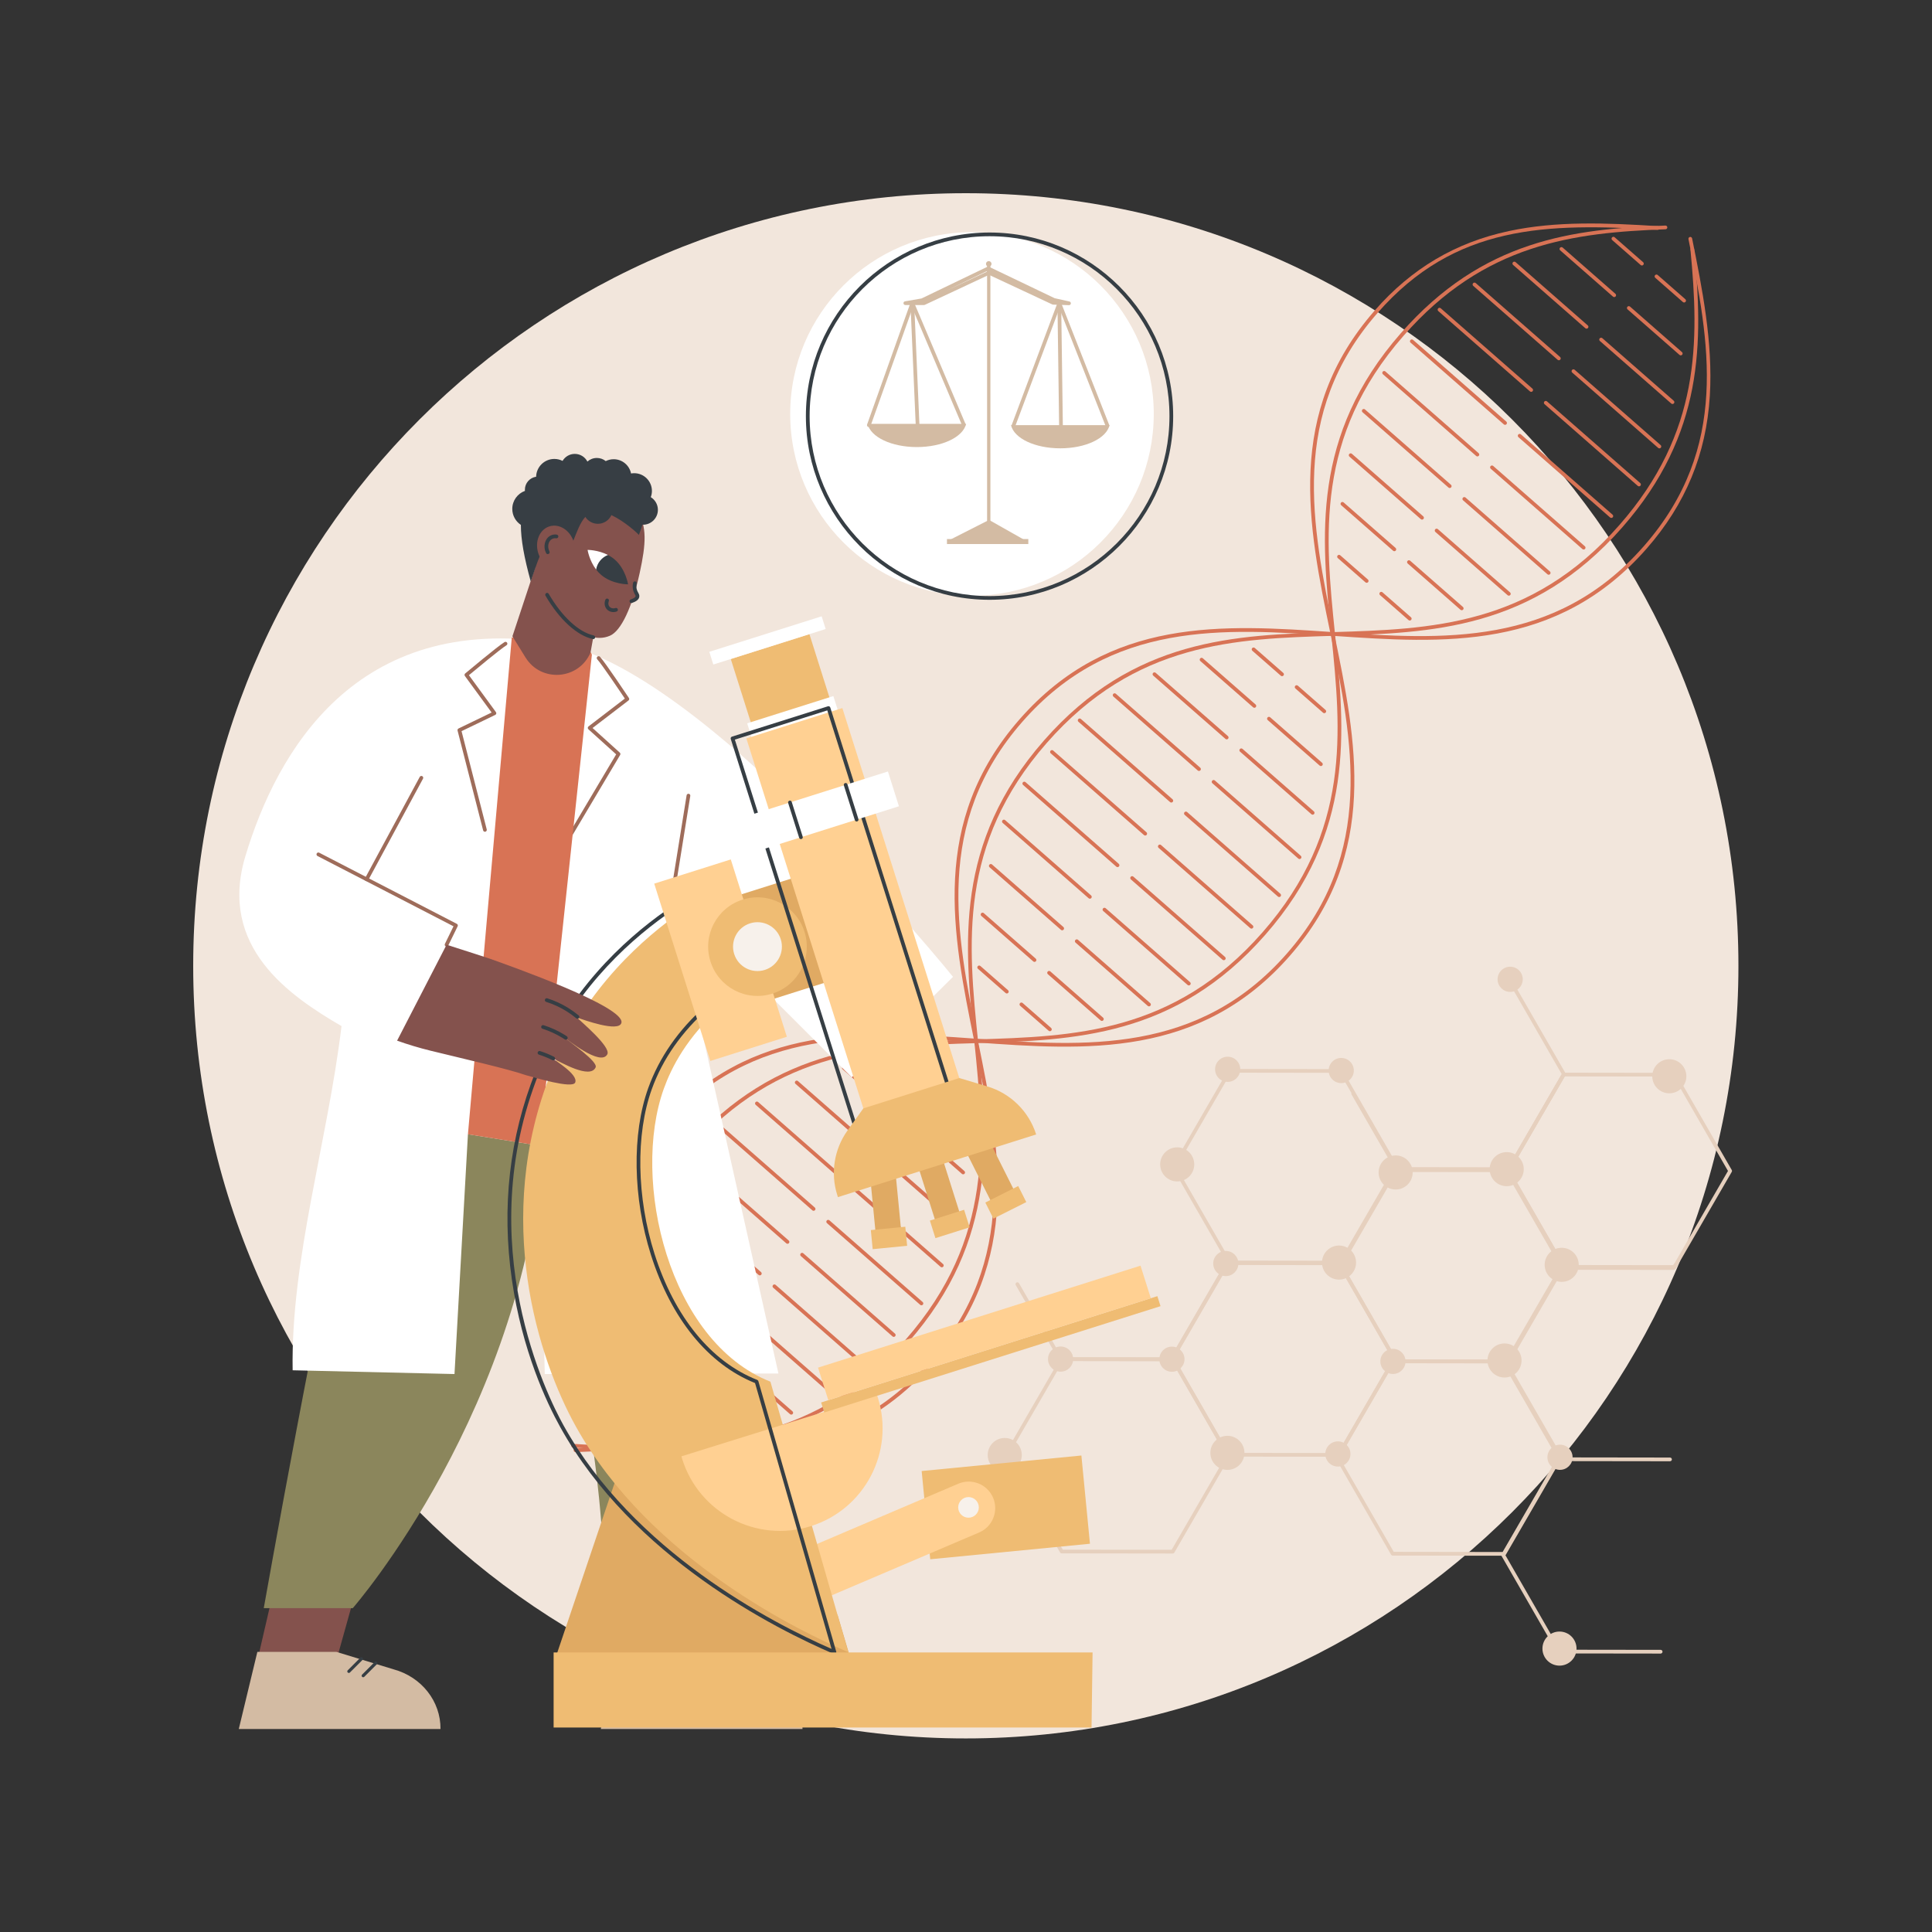 <svg xmlns="http://www.w3.org/2000/svg" xmlns:xlink="http://www.w3.org/1999/xlink" width="1024" viewBox="0 0 768 768" height="1024"><rect x="0" y="0" width="768" height="768" fill="#333333" stroke="none"/><defs></defs><g id="611fa9e88b"><g clip-rule="nonzero"><path style=" stroke:none;fill-rule:nonzero;fill:#f2e6dc;fill-opacity:1;" d="M 691.051 383.926 C 691.051 553.547 553.543 691.051 383.926 691.051 C 214.305 691.051 76.801 553.547 76.801 383.926 C 76.801 214.305 214.305 76.801 383.926 76.801 C 553.543 76.801 691.051 214.305 691.051 383.926 "></path></g><path style=" stroke:none;fill-rule:nonzero;fill:#d87355;fill-opacity:1;" d="M 228.766 577.242 C 228.375 577.242 228.051 576.938 228.027 576.539 C 228.008 576.133 228.32 575.785 228.73 575.766 C 234.531 575.465 240.438 575.281 246.148 575.109 C 284.801 573.938 324.766 572.73 360.023 532.492 C 395.281 492.258 391.23 452.477 387.312 414.008 C 383.359 375.227 379.277 335.117 414.957 294.398 C 450.641 253.676 490.934 252.453 529.902 251.273 C 568.559 250.102 608.523 248.891 643.781 208.652 C 675.984 171.898 675.492 135.91 671.973 99.203 C 671.934 98.797 672.23 98.434 672.641 98.395 C 673.047 98.355 673.41 98.656 673.449 99.062 C 677 136.102 677.484 172.43 644.891 209.625 C 609.211 250.352 568.914 251.57 529.945 252.75 C 491.297 253.926 451.328 255.133 416.07 295.375 C 380.812 335.609 384.863 375.391 388.781 413.859 C 392.734 452.645 396.816 492.746 361.137 533.469 C 325.453 574.191 285.16 575.41 246.195 576.59 C 240.488 576.762 234.59 576.941 228.805 577.242 L 228.766 577.242 "></path><path style=" stroke:none;fill-rule:nonzero;fill:#d87355;fill-opacity:1;" d="M 280.805 578.176 C 269.273 578.176 257.648 577.379 246.121 576.59 C 240.105 576.18 233.887 575.75 227.801 575.445 C 227.391 575.426 227.078 575.078 227.098 574.672 C 227.117 574.262 227.473 573.953 227.871 573.965 C 233.977 574.273 240.203 574.699 246.223 575.109 C 289.602 578.086 334.457 581.164 369.684 540.957 C 404.91 500.754 395.969 456.691 387.32 414.082 C 378.605 371.117 369.59 326.688 405.297 285.934 C 441.012 245.176 486.234 248.277 529.977 251.277 C 573.352 254.25 618.215 257.324 653.441 217.117 C 687.871 177.82 679.387 135.754 671.191 95.07 C 671.109 94.668 671.367 94.277 671.773 94.195 C 672.172 94.117 672.559 94.375 672.641 94.777 C 676.551 114.18 680.988 136.176 679.68 157.406 C 678.258 180.57 670.035 200.426 654.555 218.09 C 618.844 258.852 573.613 255.75 529.875 252.754 C 486.492 249.781 441.641 246.703 406.41 286.91 C 371.184 327.113 380.125 371.176 388.77 413.785 C 397.492 456.75 406.508 501.18 370.797 541.934 C 344.5 571.949 313.035 578.176 280.805 578.176 "></path><path style=" stroke:none;fill-rule:nonzero;fill:#d87355;fill-opacity:1;" d="M 248.719 612.988 C 248.309 612.988 247.98 612.66 247.977 612.254 C 247.902 600.129 246.648 587.824 245.438 575.922 C 241.488 537.137 237.406 497.031 273.086 456.309 C 308.773 415.586 349.062 414.363 388.035 413.184 C 426.684 412.012 466.648 410.801 501.914 370.562 C 537.168 330.328 533.117 290.543 529.195 252.074 C 525.25 213.293 521.164 173.188 556.844 132.465 C 589.383 95.332 625.164 91.031 662.016 89.664 C 662.438 89.648 662.77 89.965 662.781 90.375 C 662.801 90.781 662.48 91.129 662.07 91.141 C 625.547 92.492 590.109 96.75 557.961 133.441 C 522.703 173.68 526.754 213.457 530.672 251.926 C 534.625 290.711 538.707 330.816 503.02 371.539 C 467.34 412.262 427.047 413.48 388.078 414.664 C 349.426 415.832 309.461 417.043 274.199 457.281 C 238.941 497.523 242.996 537.301 246.91 575.773 C 248.125 587.707 249.383 600.055 249.457 612.246 C 249.461 612.652 249.129 612.988 248.723 612.988 L 248.719 612.988 "></path><path style=" stroke:none;fill-rule:nonzero;fill:#d87355;fill-opacity:1;" d="M 253.176 619.742 C 252.801 619.742 252.477 619.453 252.441 619.07 C 251.086 604.707 248.047 589.957 245.105 575.695 C 236.219 532.582 227.031 488 262.742 447.242 C 298.457 406.484 343.859 409.738 387.766 412.883 C 431.312 416.008 476.34 419.23 511.574 379.027 C 546.801 338.824 537.684 294.609 528.871 251.852 C 519.98 208.738 510.793 164.156 546.504 123.402 C 561.113 106.719 578.555 96.398 599.812 91.848 C 618.762 87.793 638.609 88.605 658.973 89.887 C 659.379 89.914 659.695 90.266 659.668 90.672 C 659.637 91.082 659.293 91.395 658.879 91.367 C 614.668 88.582 578.398 89.246 547.617 124.375 C 512.391 164.578 521.504 208.793 530.316 251.551 C 539.211 294.664 548.398 339.246 512.684 380.004 C 476.973 420.758 431.57 417.508 387.66 414.359 C 344.113 411.238 299.086 408.012 263.855 448.219 C 228.629 488.422 237.742 532.637 246.555 575.395 C 249.504 589.699 252.551 604.488 253.914 618.934 C 253.953 619.34 253.652 619.703 253.246 619.742 L 253.176 619.742 "></path><path style=" stroke:none;fill-rule:nonzero;fill:#d87355;fill-opacity:1;" d="M 497.484 369.145 C 497.309 369.145 497.137 369.082 496.992 368.961 L 460.555 337.031 C 460.246 336.762 460.215 336.293 460.484 335.988 C 460.758 335.68 461.223 335.648 461.527 335.914 L 497.969 367.848 C 498.281 368.113 498.309 368.586 498.043 368.891 C 497.895 369.059 497.688 369.145 497.484 369.145 "></path><path style=" stroke:none;fill-rule:nonzero;fill:#d87355;fill-opacity:1;" d="M 455.246 332.133 C 455.074 332.133 454.898 332.074 454.758 331.953 L 417.688 299.469 C 417.379 299.199 417.348 298.734 417.617 298.422 C 417.887 298.117 418.352 298.086 418.66 298.355 L 455.734 330.836 C 456.043 331.105 456.07 331.574 455.801 331.883 C 455.66 332.051 455.453 332.133 455.246 332.133 "></path><path style=" stroke:none;fill-rule:nonzero;fill:#d87355;fill-opacity:1;" d="M 486.48 381.703 C 486.305 381.703 486.133 381.641 485.992 381.52 L 449.551 349.586 C 449.246 349.32 449.215 348.852 449.48 348.543 C 449.75 348.234 450.219 348.203 450.527 348.473 L 486.969 380.406 C 487.277 380.676 487.309 381.145 487.035 381.449 C 486.891 381.617 486.684 381.703 486.48 381.703 "></path><path style=" stroke:none;fill-rule:nonzero;fill:#d87355;fill-opacity:1;" d="M 444.242 344.695 C 444.066 344.695 443.898 344.633 443.754 344.508 L 406.684 312.027 C 406.379 311.758 406.348 311.289 406.617 310.984 C 406.883 310.676 407.352 310.645 407.66 310.914 L 444.73 343.395 C 445.039 343.664 445.066 344.133 444.801 344.438 C 444.652 344.605 444.445 344.695 444.242 344.695 "></path><path style=" stroke:none;fill-rule:nonzero;fill:#d87355;fill-opacity:1;" d="M 472.578 391.723 C 472.406 391.723 472.23 391.664 472.094 391.539 L 438.547 362.145 C 438.242 361.875 438.207 361.41 438.48 361.102 C 438.746 360.797 439.215 360.762 439.523 361.035 L 473.066 390.422 C 473.375 390.691 473.402 391.16 473.137 391.465 C 472.988 391.633 472.785 391.723 472.578 391.723 "></path><path style=" stroke:none;fill-rule:nonzero;fill:#d87355;fill-opacity:1;" d="M 433.238 357.25 C 433.066 357.25 432.891 357.191 432.75 357.066 L 398.578 327.125 C 398.27 326.852 398.238 326.387 398.508 326.082 C 398.777 325.773 399.246 325.742 399.551 326.012 L 433.727 355.957 C 434.035 356.223 434.066 356.691 433.797 357 C 433.648 357.168 433.445 357.25 433.238 357.25 "></path><path style=" stroke:none;fill-rule:nonzero;fill:#d87355;fill-opacity:1;" d="M 456.746 400.047 C 456.57 400.047 456.398 399.988 456.254 399.863 L 427.543 374.703 C 427.238 374.438 427.203 373.965 427.477 373.66 C 427.746 373.352 428.211 373.32 428.52 373.59 L 457.23 398.75 C 457.543 399.02 457.57 399.484 457.301 399.797 C 457.156 399.965 456.949 400.047 456.746 400.047 "></path><path style=" stroke:none;fill-rule:nonzero;fill:#d87355;fill-opacity:1;" d="M 422.234 369.809 C 422.062 369.809 421.887 369.746 421.746 369.625 L 393.371 344.762 C 393.066 344.492 393.031 344.023 393.305 343.719 C 393.57 343.406 394.039 343.379 394.348 343.645 L 422.723 368.512 C 423.027 368.781 423.062 369.25 422.789 369.555 C 422.645 369.723 422.441 369.809 422.234 369.809 "></path><path style=" stroke:none;fill-rule:nonzero;fill:#d87355;fill-opacity:1;" d="M 438.012 405.832 C 437.84 405.832 437.668 405.773 437.527 405.648 L 416.543 387.262 C 416.23 386.992 416.203 386.527 416.469 386.219 C 416.738 385.91 417.207 385.879 417.516 386.148 L 438.5 404.539 C 438.809 404.805 438.84 405.273 438.57 405.582 C 438.422 405.75 438.219 405.832 438.012 405.832 "></path><path style=" stroke:none;fill-rule:nonzero;fill:#d87355;fill-opacity:1;" d="M 411.23 382.367 C 411.059 382.367 410.887 382.309 410.742 382.184 L 390.094 364.09 C 389.789 363.824 389.754 363.352 390.027 363.047 C 390.297 362.738 390.762 362.707 391.07 362.977 L 411.719 381.066 C 412.027 381.34 412.055 381.809 411.789 382.117 C 411.645 382.281 411.438 382.367 411.23 382.367 "></path><path style=" stroke:none;fill-rule:nonzero;fill:#d87355;fill-opacity:1;" d="M 417.348 409.93 C 417.176 409.93 417 409.867 416.863 409.746 L 405.535 399.82 C 405.23 399.551 405.199 399.082 405.469 398.773 C 405.734 398.469 406.203 398.438 406.512 398.707 L 417.836 408.629 C 418.145 408.902 418.176 409.367 417.906 409.672 C 417.758 409.84 417.555 409.93 417.348 409.93 "></path><path style=" stroke:none;fill-rule:nonzero;fill:#d87355;fill-opacity:1;" d="M 400.227 394.926 C 400.055 394.926 399.883 394.863 399.742 394.738 L 388.75 385.113 C 388.441 384.844 388.414 384.375 388.684 384.07 C 388.953 383.762 389.422 383.73 389.727 384 L 400.715 393.629 C 401.023 393.898 401.055 394.363 400.785 394.672 C 400.637 394.84 400.434 394.926 400.227 394.926 "></path><path style=" stroke:none;fill-rule:nonzero;fill:#d87355;fill-opacity:1;" d="M 465.621 319.027 C 465.445 319.027 465.273 318.965 465.133 318.844 L 428.691 286.91 C 428.383 286.641 428.352 286.172 428.621 285.867 C 428.891 285.559 429.359 285.527 429.668 285.797 L 466.105 317.727 C 466.418 318 466.445 318.465 466.176 318.77 C 466.031 318.938 465.824 319.027 465.621 319.027 "></path><path style=" stroke:none;fill-rule:nonzero;fill:#d87355;fill-opacity:1;" d="M 508.488 356.586 C 508.312 356.586 508.141 356.527 508 356.402 L 470.93 323.922 C 470.621 323.652 470.59 323.184 470.859 322.875 C 471.129 322.566 471.594 322.535 471.902 322.805 L 508.973 355.289 C 509.281 355.559 509.312 356.023 509.043 356.336 C 508.895 356.504 508.691 356.586 508.488 356.586 "></path><path style=" stroke:none;fill-rule:nonzero;fill:#d87355;fill-opacity:1;" d="M 476.625 306.465 C 476.453 306.465 476.277 306.406 476.137 306.285 L 442.594 276.891 C 442.285 276.621 442.254 276.156 442.523 275.848 C 442.793 275.543 443.262 275.508 443.566 275.781 L 477.113 305.172 C 477.418 305.438 477.449 305.91 477.18 306.215 C 477.031 306.383 476.832 306.465 476.625 306.465 "></path><path style=" stroke:none;fill-rule:nonzero;fill:#d87355;fill-opacity:1;" d="M 516.598 341.484 C 516.418 341.484 516.246 341.426 516.109 341.305 L 481.938 311.359 C 481.629 311.094 481.598 310.621 481.867 310.316 C 482.133 310.008 482.602 309.977 482.91 310.246 L 517.082 340.191 C 517.391 340.461 517.422 340.926 517.152 341.234 C 517.004 341.402 516.801 341.484 516.598 341.484 "></path><path style=" stroke:none;fill-rule:nonzero;fill:#d87355;fill-opacity:1;" d="M 487.629 293.91 C 487.457 293.91 487.281 293.848 487.141 293.723 L 458.426 268.566 C 458.117 268.297 458.086 267.828 458.355 267.523 C 458.629 267.215 459.094 267.184 459.398 267.453 L 488.117 292.613 C 488.422 292.883 488.457 293.348 488.184 293.656 C 488.039 293.824 487.836 293.91 487.629 293.91 "></path><path style=" stroke:none;fill-rule:nonzero;fill:#d87355;fill-opacity:1;" d="M 521.801 323.852 C 521.629 323.852 521.453 323.789 521.312 323.664 L 492.938 298.801 C 492.629 298.535 492.602 298.062 492.867 297.762 C 493.141 297.453 493.605 297.422 493.914 297.688 L 522.293 322.551 C 522.594 322.824 522.629 323.289 522.359 323.598 C 522.211 323.762 522.012 323.852 521.801 323.852 "></path><path style=" stroke:none;fill-rule:nonzero;fill:#d87355;fill-opacity:1;" d="M 498.633 281.352 C 498.457 281.352 498.281 281.293 498.145 281.168 L 477.156 262.781 C 476.852 262.512 476.82 262.043 477.09 261.734 C 477.359 261.426 477.824 261.398 478.133 261.668 L 499.121 280.051 C 499.426 280.324 499.457 280.789 499.188 281.102 C 499.043 281.266 498.836 281.352 498.633 281.352 "></path><path style=" stroke:none;fill-rule:nonzero;fill:#d87355;fill-opacity:1;" d="M 525.074 304.52 C 524.906 304.52 524.73 304.461 524.59 304.336 L 503.938 286.246 C 503.633 285.977 503.602 285.508 503.875 285.203 C 504.141 284.895 504.609 284.863 504.918 285.133 L 525.566 303.227 C 525.871 303.496 525.902 303.961 525.633 304.27 C 525.488 304.438 525.285 304.52 525.074 304.52 "></path><path style=" stroke:none;fill-rule:nonzero;fill:#d87355;fill-opacity:1;" d="M 509.633 268.793 C 509.461 268.793 509.289 268.73 509.148 268.609 L 497.824 258.684 C 497.516 258.414 497.484 257.949 497.754 257.641 C 498.023 257.336 498.488 257.305 498.797 257.574 L 510.121 267.496 C 510.43 267.766 510.461 268.234 510.191 268.539 C 510.043 268.707 509.84 268.793 509.633 268.793 "></path><path style=" stroke:none;fill-rule:nonzero;fill:#d87355;fill-opacity:1;" d="M 526.422 283.5 C 526.246 283.5 526.074 283.438 525.934 283.316 L 514.945 273.688 C 514.637 273.418 514.609 272.949 514.875 272.641 C 515.145 272.336 515.609 272.305 515.922 272.574 L 526.91 282.203 C 527.215 282.469 527.246 282.941 526.977 283.246 C 526.828 283.414 526.625 283.5 526.422 283.5 "></path><path style=" stroke:none;fill-rule:nonzero;fill:#d87355;fill-opacity:1;" d="M 355.285 531.434 C 355.109 531.434 354.934 531.371 354.793 531.246 L 318.355 499.316 C 318.047 499.047 318.016 498.582 318.285 498.273 C 318.551 497.969 319.02 497.934 319.328 498.207 L 355.77 530.137 C 356.078 530.406 356.109 530.871 355.836 531.18 C 355.691 531.348 355.488 531.434 355.285 531.434 "></path><path style=" stroke:none;fill-rule:nonzero;fill:#d87355;fill-opacity:1;" d="M 313.043 494.422 C 312.871 494.422 312.699 494.363 312.559 494.238 L 275.484 461.758 C 275.18 461.488 275.148 461.023 275.418 460.711 C 275.688 460.406 276.152 460.375 276.461 460.641 L 313.535 493.129 C 313.84 493.395 313.871 493.863 313.602 494.172 C 313.453 494.34 313.25 494.422 313.043 494.422 "></path><path style=" stroke:none;fill-rule:nonzero;fill:#d87355;fill-opacity:1;" d="M 344.277 543.988 C 344.105 543.988 343.934 543.93 343.789 543.809 L 307.348 511.875 C 307.043 511.609 307.012 511.137 307.281 510.832 C 307.551 510.523 308.016 510.492 308.324 510.762 L 344.766 542.695 C 345.074 542.961 345.105 543.434 344.836 543.738 C 344.691 543.906 344.484 543.988 344.277 543.988 "></path><path style=" stroke:none;fill-rule:nonzero;fill:#d87355;fill-opacity:1;" d="M 302.043 506.98 C 301.867 506.98 301.691 506.918 301.555 506.797 L 264.484 474.316 C 264.176 474.043 264.145 473.578 264.414 473.27 C 264.684 472.965 265.148 472.934 265.457 473.203 L 302.527 505.684 C 302.84 505.953 302.867 506.422 302.598 506.727 C 302.449 506.895 302.246 506.98 302.043 506.98 "></path><path style=" stroke:none;fill-rule:nonzero;fill:#d87355;fill-opacity:1;" d="M 330.379 554.008 C 330.203 554.008 330.027 553.949 329.887 553.828 L 296.348 524.434 C 296.039 524.164 296.008 523.699 296.277 523.391 C 296.547 523.082 297.016 523.051 297.32 523.32 L 330.863 552.711 C 331.172 552.98 331.203 553.449 330.934 553.758 C 330.789 553.926 330.582 554.008 330.379 554.008 "></path><path style=" stroke:none;fill-rule:nonzero;fill:#d87355;fill-opacity:1;" d="M 291.039 519.539 C 290.863 519.539 290.691 519.48 290.551 519.355 L 256.379 489.41 C 256.07 489.145 256.039 488.676 256.309 488.367 C 256.578 488.062 257.043 488.027 257.352 488.301 L 291.523 518.242 C 291.832 518.512 291.863 518.98 291.594 519.289 C 291.449 519.453 291.242 519.539 291.039 519.539 "></path><path style=" stroke:none;fill-rule:nonzero;fill:#d87355;fill-opacity:1;" d="M 314.543 562.336 C 314.371 562.336 314.195 562.277 314.055 562.152 L 285.344 536.996 C 285.035 536.723 285.004 536.254 285.273 535.945 C 285.543 535.641 286.008 535.609 286.316 535.879 L 315.031 561.039 C 315.336 561.309 315.371 561.773 315.098 562.086 C 314.953 562.25 314.75 562.336 314.543 562.336 "></path><path style=" stroke:none;fill-rule:nonzero;fill:#d87355;fill-opacity:1;" d="M 280.031 532.098 C 279.859 532.098 279.688 532.035 279.547 531.914 L 251.168 507.051 C 250.863 506.777 250.832 506.312 251.102 506.008 C 251.371 505.695 251.84 505.668 252.145 505.938 L 280.523 530.801 C 280.828 531.07 280.859 531.535 280.59 531.844 C 280.445 532.012 280.238 532.098 280.031 532.098 "></path><path style=" stroke:none;fill-rule:nonzero;fill:#d87355;fill-opacity:1;" d="M 295.812 568.121 C 295.637 568.121 295.465 568.062 295.324 567.938 L 274.34 549.551 C 274.031 549.281 274 548.812 274.27 548.508 C 274.539 548.199 275.008 548.168 275.312 548.438 L 296.301 566.824 C 296.605 567.098 296.637 567.562 296.367 567.867 C 296.223 568.035 296.016 568.121 295.812 568.121 "></path><path style=" stroke:none;fill-rule:nonzero;fill:#d87355;fill-opacity:1;" d="M 269.031 544.656 C 268.855 544.656 268.684 544.594 268.543 544.473 L 247.895 526.375 C 247.586 526.109 247.555 525.641 247.824 525.332 C 248.094 525.027 248.562 524.996 248.871 525.266 L 269.52 543.359 C 269.824 543.625 269.855 544.098 269.586 544.402 C 269.441 544.57 269.234 544.656 269.031 544.656 "></path><path style=" stroke:none;fill-rule:nonzero;fill:#d87355;fill-opacity:1;" d="M 275.148 572.215 C 274.973 572.215 274.801 572.156 274.66 572.035 L 263.336 562.109 C 263.027 561.84 262.996 561.371 263.266 561.062 C 263.535 560.754 264.004 560.727 264.312 560.996 L 275.637 570.918 C 275.945 571.188 275.973 571.656 275.703 571.965 C 275.559 572.133 275.352 572.215 275.148 572.215 "></path><path style=" stroke:none;fill-rule:nonzero;fill:#d87355;fill-opacity:1;" d="M 258.027 557.215 C 257.852 557.215 257.68 557.152 257.539 557.027 L 246.551 547.402 C 246.242 547.133 246.211 546.664 246.48 546.355 C 246.75 546.051 247.219 546.02 247.527 546.289 L 258.516 555.914 C 258.82 556.188 258.852 556.652 258.582 556.961 C 258.438 557.129 258.234 557.215 258.027 557.215 "></path><path style=" stroke:none;fill-rule:nonzero;fill:#d87355;fill-opacity:1;" d="M 323.418 481.312 C 323.246 481.312 323.07 481.254 322.934 481.133 L 286.492 449.199 C 286.184 448.934 286.152 448.461 286.422 448.156 C 286.691 447.848 287.156 447.816 287.465 448.086 L 323.906 480.016 C 324.215 480.285 324.246 480.754 323.977 481.062 C 323.828 481.227 323.625 481.312 323.418 481.312 "></path><path style=" stroke:none;fill-rule:nonzero;fill:#d87355;fill-opacity:1;" d="M 366.285 518.875 C 366.113 518.875 365.941 518.816 365.801 518.691 L 328.727 486.211 C 328.422 485.941 328.391 485.473 328.66 485.164 C 328.926 484.855 329.395 484.828 329.703 485.094 L 366.773 517.578 C 367.082 517.848 367.113 518.316 366.844 518.625 C 366.695 518.789 366.492 518.875 366.285 518.875 "></path><path style=" stroke:none;fill-rule:nonzero;fill:#d87355;fill-opacity:1;" d="M 334.422 468.754 C 334.246 468.754 334.078 468.695 333.938 468.57 L 300.391 439.18 C 300.086 438.914 300.055 438.441 300.324 438.137 C 300.594 437.828 301.059 437.797 301.367 438.066 L 334.91 467.461 C 335.219 467.73 335.25 468.195 334.98 468.504 C 334.832 468.672 334.625 468.754 334.422 468.754 "></path><path style=" stroke:none;fill-rule:nonzero;fill:#d87355;fill-opacity:1;" d="M 374.395 503.777 C 374.219 503.777 374.043 503.719 373.902 503.594 L 339.73 473.648 C 339.426 473.383 339.395 472.914 339.66 472.605 C 339.93 472.301 340.398 472.266 340.707 472.539 L 374.879 502.48 C 375.188 502.75 375.219 503.215 374.949 503.527 C 374.801 503.691 374.598 503.777 374.395 503.777 "></path><path style=" stroke:none;fill-rule:nonzero;fill:#d87355;fill-opacity:1;" d="M 345.426 456.199 C 345.254 456.199 345.078 456.137 344.938 456.012 L 316.227 430.855 C 315.918 430.586 315.887 430.117 316.156 429.809 C 316.426 429.504 316.891 429.473 317.199 429.742 L 345.914 454.898 C 346.223 455.172 346.254 455.637 345.984 455.945 C 345.84 456.109 345.633 456.199 345.426 456.199 "></path><path style=" stroke:none;fill-rule:nonzero;fill:#d87355;fill-opacity:1;" d="M 379.598 486.141 C 379.43 486.141 379.254 486.082 379.113 485.957 L 350.734 461.09 C 350.426 460.824 350.395 460.359 350.664 460.047 C 350.938 459.738 351.402 459.711 351.707 459.977 L 380.09 484.844 C 380.395 485.113 380.426 485.582 380.156 485.887 C 380.008 486.055 379.809 486.141 379.598 486.141 "></path><path style=" stroke:none;fill-rule:nonzero;fill:#d87355;fill-opacity:1;" d="M 356.43 443.637 C 356.258 443.637 356.082 443.578 355.941 443.457 L 334.957 425.07 C 334.652 424.797 334.621 424.332 334.891 424.023 C 335.156 423.719 335.625 423.688 335.934 423.957 L 356.918 442.344 C 357.227 442.609 357.258 443.082 356.988 443.387 C 356.84 443.555 356.637 443.637 356.43 443.637 "></path><path style=" stroke:none;fill-rule:nonzero;fill:#d87355;fill-opacity:1;" d="M 382.875 466.812 C 382.699 466.812 382.527 466.754 382.387 466.629 L 361.738 448.535 C 361.434 448.266 361.398 447.797 361.672 447.492 C 361.941 447.184 362.406 447.152 362.715 447.422 L 383.363 465.512 C 383.668 465.785 383.699 466.25 383.434 466.562 C 383.285 466.723 383.078 466.812 382.875 466.812 "></path><path style=" stroke:none;fill-rule:nonzero;fill:#d87355;fill-opacity:1;" d="M 367.434 431.082 C 367.262 431.082 367.086 431.02 366.949 430.898 L 355.621 420.973 C 355.312 420.707 355.285 420.234 355.551 419.93 C 355.82 419.621 356.289 419.594 356.594 419.859 L 367.922 429.785 C 368.23 430.055 368.258 430.52 367.992 430.828 C 367.844 430.996 367.641 431.082 367.434 431.082 "></path><path style=" stroke:none;fill-rule:nonzero;fill:#d87355;fill-opacity:1;" d="M 384.219 445.789 C 384.047 445.789 383.871 445.73 383.73 445.605 L 372.742 435.977 C 372.434 435.707 372.406 435.238 372.676 434.93 C 372.941 434.625 373.41 434.594 373.719 434.863 L 384.707 444.492 C 385.012 444.762 385.047 445.23 384.773 445.535 C 384.629 445.703 384.426 445.789 384.219 445.789 "></path><path style=" stroke:none;fill-rule:nonzero;fill:#d87355;fill-opacity:1;" d="M 640.527 205.891 C 640.359 205.891 640.184 205.828 640.043 205.707 L 603.602 173.777 C 603.293 173.508 603.262 173.039 603.535 172.73 C 603.801 172.426 604.27 172.395 604.578 172.664 L 641.02 204.598 C 641.324 204.867 641.355 205.328 641.086 205.637 C 640.938 205.805 640.73 205.891 640.527 205.891 "></path><path style=" stroke:none;fill-rule:nonzero;fill:#d87355;fill-opacity:1;" d="M 598.289 168.883 C 598.121 168.883 597.941 168.82 597.805 168.699 L 560.73 136.215 C 560.422 135.945 560.395 135.48 560.668 135.176 C 560.938 134.867 561.398 134.832 561.711 135.105 L 598.781 167.586 C 599.082 167.855 599.121 168.324 598.844 168.633 C 598.703 168.797 598.496 168.883 598.289 168.883 "></path><path style=" stroke:none;fill-rule:nonzero;fill:#d87355;fill-opacity:1;" d="M 629.527 218.445 C 629.352 218.445 629.176 218.391 629.039 218.262 L 592.598 186.336 C 592.289 186.066 592.258 185.598 592.523 185.289 C 592.797 184.984 593.266 184.949 593.57 185.223 L 630.012 217.152 C 630.324 217.422 630.352 217.887 630.082 218.199 C 629.938 218.363 629.73 218.445 629.527 218.445 "></path><path style=" stroke:none;fill-rule:nonzero;fill:#d87355;fill-opacity:1;" d="M 587.289 181.438 C 587.117 181.438 586.941 181.379 586.801 181.254 L 549.734 148.773 C 549.426 148.504 549.391 148.035 549.66 147.727 C 549.93 147.422 550.398 147.391 550.703 147.66 L 587.781 180.145 C 588.086 180.414 588.113 180.879 587.844 181.184 C 587.699 181.355 587.496 181.438 587.289 181.438 "></path><path style=" stroke:none;fill-rule:nonzero;fill:#d87355;fill-opacity:1;" d="M 615.625 228.469 C 615.453 228.469 615.277 228.406 615.137 228.281 L 581.598 198.891 C 581.285 198.625 581.258 198.156 581.523 197.848 C 581.793 197.539 582.262 197.512 582.57 197.777 L 616.113 227.172 C 616.418 227.438 616.449 227.906 616.184 228.215 C 616.035 228.383 615.836 228.469 615.625 228.469 "></path><path style=" stroke:none;fill-rule:nonzero;fill:#d87355;fill-opacity:1;" d="M 576.289 193.992 C 576.113 193.992 575.941 193.934 575.801 193.812 L 541.625 163.867 C 541.32 163.598 541.289 163.129 541.555 162.824 C 541.828 162.516 542.293 162.484 542.605 162.758 L 576.773 192.699 C 577.082 192.965 577.113 193.434 576.848 193.742 C 576.695 193.91 576.492 193.992 576.289 193.992 "></path><path style=" stroke:none;fill-rule:nonzero;fill:#d87355;fill-opacity:1;" d="M 599.789 236.793 C 599.617 236.793 599.445 236.734 599.305 236.609 L 570.586 211.453 C 570.281 211.184 570.254 210.715 570.52 210.406 C 570.789 210.098 571.258 210.066 571.566 210.336 L 600.277 235.496 C 600.586 235.766 600.617 236.234 600.348 236.539 C 600.199 236.707 599.996 236.793 599.789 236.793 "></path><path style=" stroke:none;fill-rule:nonzero;fill:#d87355;fill-opacity:1;" d="M 565.281 206.555 C 565.109 206.555 564.934 206.492 564.797 206.371 L 536.414 181.508 C 536.113 181.234 536.082 180.77 536.348 180.465 C 536.617 180.156 537.082 180.125 537.395 180.395 L 565.77 205.258 C 566.074 205.527 566.105 205.996 565.84 206.301 C 565.691 206.469 565.488 206.555 565.281 206.555 "></path><path style=" stroke:none;fill-rule:nonzero;fill:#d87355;fill-opacity:1;" d="M 581.059 242.578 C 580.887 242.578 580.715 242.516 580.574 242.395 L 559.59 224.008 C 559.277 223.738 559.246 223.273 559.52 222.965 C 559.789 222.652 560.254 222.621 560.562 222.895 L 581.551 241.281 C 581.855 241.551 581.887 242.016 581.617 242.328 C 581.473 242.496 581.266 242.578 581.059 242.578 "></path><path style=" stroke:none;fill-rule:nonzero;fill:#d87355;fill-opacity:1;" d="M 554.281 219.113 C 554.105 219.113 553.93 219.055 553.789 218.93 L 533.145 200.836 C 532.836 200.566 532.809 200.098 533.074 199.789 C 533.34 199.484 533.809 199.453 534.117 199.727 L 554.766 217.816 C 555.07 218.086 555.105 218.555 554.832 218.859 C 554.688 219.027 554.484 219.113 554.281 219.113 "></path><path style=" stroke:none;fill-rule:nonzero;fill:#d87355;fill-opacity:1;" d="M 560.395 246.672 C 560.227 246.672 560.051 246.609 559.914 246.488 L 548.586 236.566 C 548.277 236.293 548.246 235.824 548.516 235.52 C 548.789 235.215 549.254 235.18 549.562 235.453 L 560.887 245.375 C 561.195 245.645 561.223 246.109 560.957 246.418 C 560.805 246.586 560.605 246.672 560.395 246.672 "></path><path style=" stroke:none;fill-rule:nonzero;fill:#d87355;fill-opacity:1;" d="M 543.277 231.668 C 543.105 231.668 542.93 231.609 542.793 231.488 L 531.801 221.859 C 531.496 221.586 531.457 221.121 531.73 220.812 C 532 220.508 532.469 220.473 532.773 220.742 L 543.766 230.371 C 544.07 230.645 544.102 231.105 543.832 231.414 C 543.688 231.582 543.484 231.668 543.277 231.668 "></path><path style=" stroke:none;fill-rule:nonzero;fill:#d87355;fill-opacity:1;" d="M 608.668 155.77 C 608.496 155.77 608.324 155.711 608.184 155.586 L 571.738 123.656 C 571.434 123.383 571.402 122.918 571.672 122.609 C 571.938 122.301 572.406 122.27 572.719 122.543 L 609.16 154.473 C 609.465 154.742 609.496 155.207 609.227 155.52 C 609.082 155.684 608.875 155.77 608.668 155.77 "></path><path style=" stroke:none;fill-rule:nonzero;fill:#d87355;fill-opacity:1;" d="M 651.535 193.328 C 651.363 193.328 651.191 193.27 651.047 193.148 L 613.977 160.664 C 613.668 160.398 613.637 159.93 613.906 159.621 C 614.18 159.312 614.645 159.285 614.953 159.555 L 652.023 192.035 C 652.328 192.305 652.363 192.773 652.094 193.078 C 651.945 193.246 651.742 193.328 651.535 193.328 "></path><path style=" stroke:none;fill-rule:nonzero;fill:#d87355;fill-opacity:1;" d="M 619.668 143.211 C 619.5 143.211 619.324 143.152 619.188 143.027 L 585.641 113.637 C 585.332 113.371 585.301 112.898 585.57 112.594 C 585.844 112.285 586.312 112.254 586.617 112.523 L 620.16 141.914 C 620.465 142.184 620.5 142.652 620.227 142.961 C 620.082 143.125 619.875 143.211 619.668 143.211 "></path><path style=" stroke:none;fill-rule:nonzero;fill:#d87355;fill-opacity:1;" d="M 659.641 178.234 C 659.473 178.234 659.297 178.176 659.156 178.051 L 624.98 148.105 C 624.676 147.836 624.641 147.371 624.914 147.062 C 625.18 146.754 625.648 146.727 625.957 146.992 L 660.129 176.938 C 660.438 177.203 660.465 177.676 660.195 177.98 C 660.051 178.148 659.848 178.234 659.641 178.234 "></path><path style=" stroke:none;fill-rule:nonzero;fill:#d87355;fill-opacity:1;" d="M 630.68 130.652 C 630.504 130.652 630.328 130.59 630.191 130.469 L 601.477 105.309 C 601.168 105.039 601.141 104.57 601.41 104.266 C 601.68 103.957 602.141 103.926 602.453 104.195 L 631.164 129.355 C 631.473 129.625 631.504 130.094 631.238 130.398 C 631.086 130.566 630.883 130.652 630.68 130.652 "></path><path style=" stroke:none;fill-rule:nonzero;fill:#d87355;fill-opacity:1;" d="M 664.848 160.598 C 664.676 160.598 664.5 160.535 664.359 160.414 L 635.98 135.551 C 635.676 135.281 635.648 134.812 635.914 134.504 C 636.184 134.199 636.648 134.164 636.957 134.438 L 665.336 159.301 C 665.645 159.57 665.676 160.039 665.406 160.348 C 665.258 160.512 665.055 160.598 664.848 160.598 "></path><path style=" stroke:none;fill-rule:nonzero;fill:#d87355;fill-opacity:1;" d="M 641.68 118.098 C 641.5 118.098 641.332 118.035 641.188 117.914 L 620.207 99.527 C 619.895 99.258 619.863 98.789 620.133 98.48 C 620.402 98.176 620.875 98.145 621.18 98.41 L 642.164 116.805 C 642.469 117.07 642.5 117.539 642.23 117.848 C 642.086 118.008 641.883 118.098 641.68 118.098 "></path><path style=" stroke:none;fill-rule:nonzero;fill:#d87355;fill-opacity:1;" d="M 668.125 141.266 C 667.953 141.266 667.777 141.207 667.637 141.082 L 646.988 122.988 C 646.68 122.719 646.648 122.254 646.918 121.945 C 647.188 121.641 647.656 121.605 647.965 121.879 L 668.613 139.969 C 668.922 140.242 668.953 140.707 668.68 141.016 C 668.535 141.184 668.328 141.266 668.125 141.266 "></path><path style=" stroke:none;fill-rule:nonzero;fill:#d87355;fill-opacity:1;" d="M 652.684 105.535 C 652.512 105.535 652.34 105.477 652.199 105.352 L 640.875 95.43 C 640.566 95.16 640.535 94.688 640.801 94.387 C 641.074 94.074 641.539 94.047 641.848 94.316 L 653.172 104.238 C 653.48 104.508 653.512 104.973 653.238 105.285 C 653.098 105.449 652.891 105.535 652.684 105.535 "></path><path style=" stroke:none;fill-rule:nonzero;fill:#d87355;fill-opacity:1;" d="M 669.465 120.246 C 669.293 120.246 669.121 120.188 668.98 120.062 L 657.992 110.434 C 657.68 110.164 657.648 109.699 657.918 109.391 C 658.188 109.082 658.66 109.051 658.961 109.32 L 669.953 118.949 C 670.262 119.223 670.293 119.684 670.023 119.992 C 669.875 120.16 669.672 120.246 669.465 120.246 "></path><path style=" stroke:none;fill-rule:nonzero;fill:#e6d0be;fill-opacity:1;" d="M 488.473 577.543 L 531.754 577.602 L 553.445 540.148 L 531.859 502.633 L 488.574 502.574 L 466.879 540.027 Z M 532.176 579.082 L 488.039 579.023 C 487.773 579.023 487.531 578.879 487.398 578.652 L 465.383 540.398 C 465.254 540.168 465.254 539.883 465.383 539.656 L 487.508 501.461 C 487.637 501.234 487.883 501.094 488.148 501.094 L 532.285 501.152 C 532.547 501.152 532.793 501.293 532.926 501.527 L 554.945 539.781 C 555.074 540.008 555.074 540.289 554.945 540.52 L 532.82 578.715 C 532.688 578.941 532.445 579.082 532.176 579.082 "></path><path style=" stroke:none;fill-rule:nonzero;fill:#e6d0be;fill-opacity:1;" d="M 554.039 616.883 L 597.32 616.945 L 619.016 579.488 L 597.426 541.973 L 554.145 541.914 L 532.449 579.367 Z M 597.746 618.426 L 553.605 618.363 C 553.344 618.363 553.094 618.219 552.969 617.992 L 530.953 579.738 C 530.816 579.508 530.816 579.227 530.953 579 L 553.07 540.801 C 553.203 540.574 553.449 540.434 553.715 540.434 L 597.852 540.492 C 598.113 540.496 598.359 540.637 598.492 540.863 L 620.508 579.121 C 620.641 579.348 620.641 579.629 620.508 579.863 L 598.387 618.055 C 598.25 618.285 598.008 618.426 597.746 618.426 "></path><path style=" stroke:none;fill-rule:nonzero;fill:#e6d0be;fill-opacity:1;" d="M 555.348 540.387 L 598.633 540.449 L 620.324 502.992 L 598.73 465.48 L 555.453 465.418 L 533.758 502.875 Z M 599.059 541.93 L 599.055 541.93 L 554.918 541.867 C 554.656 541.867 554.41 541.727 554.277 541.5 L 532.258 503.242 C 532.129 503.012 532.129 502.73 532.262 502.504 L 554.383 464.309 C 554.516 464.078 554.758 463.941 555.023 463.941 L 599.164 464 C 599.43 464 599.672 464.141 599.805 464.371 L 621.82 502.625 C 621.953 502.855 621.953 503.137 621.82 503.367 L 599.699 541.559 C 599.566 541.789 599.324 541.93 599.059 541.93 "></path><path style=" stroke:none;fill-rule:nonzero;fill:#e6d0be;fill-opacity:1;" d="M 489.207 501.379 L 532.492 501.441 L 554.184 463.984 L 532.598 426.469 L 489.312 426.41 L 467.621 463.863 Z M 532.918 502.922 L 488.777 502.859 C 488.516 502.859 488.27 502.715 488.137 502.488 L 466.121 464.234 C 465.992 464.004 465.992 463.723 466.121 463.496 L 488.246 425.297 C 488.375 425.066 488.621 424.93 488.887 424.93 L 533.027 424.988 C 533.289 424.992 533.531 425.133 533.668 425.363 L 555.684 463.617 C 555.812 463.844 555.812 464.125 555.684 464.359 L 533.559 502.551 C 533.43 502.781 533.184 502.922 532.918 502.922 "></path><path style=" stroke:none;fill-rule:nonzero;fill:#e6d0be;fill-opacity:1;" d="M 621.922 502.863 L 665.207 502.918 L 686.902 465.469 L 665.309 427.949 L 622.027 427.891 L 600.332 465.348 Z M 665.633 504.402 L 621.496 504.344 C 621.227 504.34 620.984 504.199 620.852 503.969 L 598.836 465.715 C 598.707 465.488 598.707 465.203 598.836 464.973 L 620.961 426.777 C 621.09 426.551 621.336 426.41 621.598 426.41 L 621.602 426.41 L 665.742 426.473 C 666.004 426.473 666.246 426.613 666.375 426.844 L 688.398 465.098 C 688.527 465.324 688.527 465.605 688.395 465.84 L 666.273 504.035 C 666.141 504.262 665.895 504.402 665.633 504.402 "></path><path style=" stroke:none;fill-rule:nonzero;fill:#e6d0be;fill-opacity:1;" d="M 620.926 581.211 C 620.668 581.211 620.422 581.074 620.281 580.836 L 598.266 542.582 C 598.133 542.355 598.133 542.07 598.266 541.84 L 620.391 503.648 C 620.523 503.418 620.77 503.277 621.027 503.277 L 621.031 503.277 L 665.168 503.34 C 665.578 503.34 665.91 503.672 665.91 504.078 C 665.906 504.488 665.578 504.82 665.168 504.82 L 621.453 504.758 L 599.762 542.215 L 621.566 580.098 C 621.77 580.453 621.652 580.906 621.293 581.109 C 621.176 581.176 621.051 581.211 620.926 581.211 "></path><path style=" stroke:none;fill-rule:nonzero;fill:#e6d0be;fill-opacity:1;" d="M 660.137 657.32 L 660.133 657.32 L 619.613 657.266 C 619.348 657.266 619.105 657.121 618.969 656.895 L 596.957 618.641 C 596.824 618.41 596.824 618.129 596.957 617.902 L 619.078 579.703 C 619.211 579.477 619.453 579.336 619.719 579.336 L 663.859 579.398 C 664.266 579.398 664.598 579.73 664.598 580.137 C 664.598 580.547 664.27 580.852 663.852 580.875 L 620.148 580.816 L 598.449 618.27 L 620.043 655.785 L 660.137 655.84 C 660.543 655.84 660.875 656.172 660.875 656.582 C 660.875 656.992 660.539 657.32 660.137 657.32 "></path><path style=" stroke:none;fill-rule:nonzero;fill:#e6d0be;fill-opacity:1;" d="M 422.469 616.008 L 465.75 616.066 L 487.445 578.613 L 465.855 541.102 L 422.574 541.039 L 400.879 578.496 Z M 466.176 617.547 L 422.039 617.488 C 421.773 617.488 421.531 617.348 421.398 617.117 L 399.383 578.863 C 399.25 578.633 399.25 578.352 399.383 578.121 L 421.504 539.926 C 421.637 539.699 421.879 539.559 422.148 539.559 L 466.285 539.621 C 466.551 539.621 466.793 539.758 466.926 539.992 L 488.941 578.246 C 489.074 578.473 489.074 578.758 488.938 578.984 L 466.82 617.18 C 466.688 617.406 466.441 617.547 466.176 617.547 "></path><path style=" stroke:none;fill-rule:nonzero;fill:#e6d0be;fill-opacity:1;" d="M 465.742 541.055 L 421.602 540.996 C 421.336 540.996 421.094 540.855 420.961 540.621 L 403.777 510.84 C 403.574 510.488 403.695 510.035 404.051 509.828 C 404.402 509.625 404.855 509.746 405.062 510.102 L 422.031 539.516 L 465.316 539.574 L 487.223 501.75 C 487.426 501.395 487.883 501.273 488.234 501.477 C 488.586 501.684 488.707 502.137 488.5 502.492 L 466.383 540.688 C 466.25 540.914 466.008 541.055 465.742 541.055 "></path><path style=" stroke:none;fill-rule:nonzero;fill:#e6d0be;fill-opacity:1;" d="M 561.566 466.07 C 561.566 469.812 558.535 472.848 554.789 472.848 C 551.047 472.848 548.02 469.812 548.02 466.07 C 548.02 462.328 551.047 459.297 554.789 459.297 C 558.535 459.297 561.566 462.328 561.566 466.07 "></path><path style=" stroke:none;fill-rule:nonzero;fill:#e6d0be;fill-opacity:1;" d="M 670.352 427.836 C 670.352 431.574 667.32 434.609 663.578 434.609 C 659.836 434.609 656.801 431.574 656.801 427.836 C 656.801 424.094 659.836 421.059 663.578 421.059 C 667.32 421.059 670.352 424.094 670.352 427.836 "></path><path style=" stroke:none;fill-rule:nonzero;fill:#e6d0be;fill-opacity:1;" d="M 474.734 462.863 C 474.734 466.605 471.699 469.637 467.957 469.637 C 464.215 469.637 461.184 466.605 461.184 462.863 C 461.184 459.121 464.215 456.086 467.957 456.086 C 471.699 456.086 474.734 459.121 474.734 462.863 "></path><path style=" stroke:none;fill-rule:nonzero;fill:#e6d0be;fill-opacity:1;" d="M 605.715 464.762 C 605.715 468.5 602.688 471.531 598.945 471.531 C 595.199 471.531 592.164 468.5 592.164 464.762 C 592.164 461.016 595.199 457.984 598.945 457.984 C 602.688 457.984 605.715 461.016 605.715 464.762 "></path><path style=" stroke:none;fill-rule:nonzero;fill:#e6d0be;fill-opacity:1;" d="M 604.84 540.816 C 604.84 544.559 601.805 547.59 598.062 547.59 C 594.324 547.59 591.293 544.559 591.293 540.816 C 591.293 537.074 594.324 534.039 598.062 534.039 C 601.805 534.039 604.84 537.074 604.84 540.816 "></path><path style=" stroke:none;fill-rule:nonzero;fill:#e6d0be;fill-opacity:1;" d="M 494.688 577.535 C 494.688 581.277 491.652 584.309 487.91 584.309 C 484.172 584.309 481.137 581.277 481.137 577.535 C 481.137 573.793 484.172 570.758 487.91 570.758 C 491.652 570.758 494.688 573.793 494.688 577.535 "></path><path style=" stroke:none;fill-rule:nonzero;fill:#e6d0be;fill-opacity:1;" d="M 626.695 655.34 C 626.695 659.082 623.66 662.117 619.922 662.117 C 616.184 662.117 613.145 659.082 613.145 655.34 C 613.145 651.598 616.184 648.566 619.922 648.566 C 623.66 648.566 626.695 651.598 626.695 655.34 "></path><path style=" stroke:none;fill-rule:nonzero;fill:#e6d0be;fill-opacity:1;" d="M 627.574 502.785 C 627.574 506.527 624.539 509.562 620.793 509.562 C 617.055 509.562 614.023 506.527 614.023 502.785 C 614.023 499.043 617.055 496.012 620.793 496.012 C 624.539 496.012 627.574 499.043 627.574 502.785 "></path><path style=" stroke:none;fill-rule:nonzero;fill:#e6d0be;fill-opacity:1;" d="M 539.059 501.895 C 539.059 505.633 536.023 508.668 532.285 508.668 C 528.543 508.668 525.512 505.633 525.512 501.895 C 525.512 498.152 528.543 495.117 532.285 495.117 C 536.023 495.117 539.059 498.152 539.059 501.895 "></path><path style=" stroke:none;fill-rule:nonzero;fill:#e6d0be;fill-opacity:1;" d="M 599.555 465.941 L 555.418 465.883 C 555.152 465.883 554.906 465.742 554.777 465.508 L 537.27 435.09 C 537.066 434.734 537.191 434.285 537.543 434.078 C 537.898 433.875 538.344 434 538.551 434.352 L 555.848 464.402 L 599.133 464.461 L 620.824 427.008 L 599.711 390.32 C 599.508 389.965 599.629 389.516 599.984 389.309 C 600.336 389.105 600.789 389.23 600.992 389.578 L 622.324 426.637 C 622.453 426.871 622.453 427.152 622.324 427.379 L 600.199 465.574 C 600.07 465.801 599.824 465.941 599.555 465.941 "></path><path style=" stroke:none;fill-rule:nonzero;fill:#e6d0be;fill-opacity:1;" d="M 665.418 504.672 L 621.281 504.609 C 621.02 504.609 620.773 504.469 620.641 504.242 L 598.625 465.988 C 598.496 465.754 598.496 465.473 598.625 465.246 L 620.512 427.461 C 620.711 427.109 621.168 426.988 621.52 427.191 C 621.875 427.398 621.996 427.852 621.789 428.203 L 600.125 465.617 L 621.711 503.133 L 664.992 503.191 L 665.379 502.523 C 665.582 502.172 666.039 502.051 666.391 502.254 C 666.746 502.461 666.867 502.914 666.66 503.266 L 666.062 504.301 C 665.934 504.531 665.688 504.672 665.418 504.672 "></path><path style=" stroke:none;fill-rule:nonzero;fill:#e6d0be;fill-opacity:1;" d="M 406.18 578.387 C 406.18 582.129 403.148 585.164 399.406 585.164 C 395.664 585.164 392.629 582.129 392.629 578.387 C 392.629 574.645 395.664 571.613 399.406 571.613 C 403.148 571.613 406.18 574.645 406.18 578.387 "></path><path style=" stroke:none;fill-rule:nonzero;fill:#e6d0be;fill-opacity:1;" d="M 558.719 541.172 C 558.719 543.938 556.48 546.176 553.715 546.176 C 550.949 546.176 548.711 543.938 548.711 541.172 C 548.711 538.41 550.949 536.168 553.715 536.168 C 556.48 536.168 558.719 538.41 558.719 541.172 "></path><path style=" stroke:none;fill-rule:nonzero;fill:#e6d0be;fill-opacity:1;" d="M 536.832 577.977 C 536.832 580.734 534.594 582.98 531.828 582.98 C 529.066 582.98 526.824 580.734 526.824 577.977 C 526.824 575.211 529.066 572.969 531.828 572.969 C 534.594 572.969 536.832 575.211 536.832 577.977 "></path><path style=" stroke:none;fill-rule:nonzero;fill:#e6d0be;fill-opacity:1;" d="M 625.129 579.289 C 625.129 582.047 622.891 584.289 620.125 584.289 C 617.359 584.289 615.121 582.047 615.121 579.289 C 615.121 576.52 617.359 574.281 620.125 574.281 C 622.891 574.281 625.129 576.52 625.129 579.289 "></path><path style=" stroke:none;fill-rule:nonzero;fill:#e6d0be;fill-opacity:1;" d="M 492.277 502.27 C 492.277 505.031 490.035 507.273 487.273 507.273 C 484.512 507.273 482.273 505.031 482.273 502.27 C 482.273 499.508 484.512 497.266 487.273 497.266 C 490.035 497.266 492.277 499.508 492.277 502.27 "></path><path style=" stroke:none;fill-rule:nonzero;fill:#e6d0be;fill-opacity:1;" d="M 538.164 425.551 C 538.164 428.312 535.922 430.555 533.156 430.555 C 530.398 430.555 528.156 428.312 528.156 425.551 C 528.156 422.785 530.398 420.547 533.156 420.547 C 535.922 420.547 538.164 422.785 538.164 425.551 "></path><path style=" stroke:none;fill-rule:nonzero;fill:#e6d0be;fill-opacity:1;" d="M 605.32 389.289 C 605.32 392.051 603.086 394.293 600.32 394.293 C 597.559 394.293 595.312 392.051 595.312 389.289 C 595.312 386.52 597.559 384.281 600.32 384.281 C 603.086 384.281 605.32 386.52 605.32 389.289 "></path><path style=" stroke:none;fill-rule:nonzero;fill:#e6d0be;fill-opacity:1;" d="M 493.016 425.055 C 493.016 427.82 490.777 430.062 488.016 430.062 C 485.254 430.062 483.012 427.82 483.012 425.055 C 483.012 422.293 485.254 420.055 488.016 420.055 C 490.777 420.055 493.016 422.293 493.016 425.055 "></path><path style=" stroke:none;fill-rule:nonzero;fill:#e6d0be;fill-opacity:1;" d="M 470.859 540.297 C 470.859 543.062 468.617 545.301 465.855 545.301 C 463.094 545.301 460.855 543.062 460.855 540.297 C 460.855 537.535 463.094 535.297 465.855 535.297 C 468.617 535.297 470.859 537.535 470.859 540.297 "></path><path style=" stroke:none;fill-rule:nonzero;fill:#e6d0be;fill-opacity:1;" d="M 426.605 540.254 C 426.605 543.016 424.363 545.258 421.602 545.258 C 418.84 545.258 416.598 543.016 416.598 540.254 C 416.598 537.492 418.84 535.254 421.602 535.254 C 424.363 535.254 426.605 537.492 426.605 540.254 "></path><path style=" stroke:none;fill-rule:nonzero;fill:#84524d;fill-opacity:1;" d="M 131.844 666.746 L 100.879 666.281 L 110.105 626.359 L 141.66 631.621 L 131.844 666.746 "></path><path style=" stroke:none;fill-rule:nonzero;fill:#d3bba3;fill-opacity:1;" d="M 175.105 687.301 L 94.922 687.301 L 102.305 656.648 L 133.719 656.648 L 156.434 663.578 C 167.566 666.594 175.207 676.301 175.105 687.301 "></path><path style=" stroke:none;fill-rule:nonzero;fill:#e2a18d;fill-opacity:1;" d="M 276.367 672.719 L 245.402 672.254 L 246.359 626.359 L 277.914 631.621 L 276.367 672.719 "></path><path style=" stroke:none;fill-rule:nonzero;fill:#d3bba3;fill-opacity:1;" d="M 319.008 687.301 L 238.828 687.301 L 245.73 656.648 L 277.625 656.648 L 300.336 663.578 C 311.469 666.594 319.109 676.301 319.008 687.301 "></path><path style=" stroke:none;fill-rule:nonzero;fill:#8b865c;fill-opacity:1;" d="M 172.734 363.891 C 172.734 363.891 153.613 406.438 140.703 458.07 C 127.797 509.707 104.848 639.27 104.848 639.27 L 140.227 639.27 C 140.227 639.27 210.027 559.426 216.242 449.945 L 237.754 363.41 L 172.734 363.891 "></path><path style=" stroke:none;fill-rule:nonzero;fill:#8b865c;fill-opacity:1;" d="M 201.422 466.203 C 201.422 466.203 237.754 518.789 240.625 636.398 L 281.262 636.398 C 281.262 636.398 310.902 570.422 294.168 501.098 C 277.438 431.777 250.188 357.195 250.188 357.195 L 206.68 357.195 L 201.422 466.203 "></path><path style=" stroke:none;fill-rule:nonzero;fill:#363e44;fill-opacity:1;" d="M 138.664 665.023 C 138.508 665.023 138.348 664.965 138.23 664.844 C 137.988 664.605 137.988 664.211 138.23 663.973 L 143.246 658.953 C 143.488 658.711 143.879 658.711 144.121 658.953 C 144.359 659.191 144.359 659.582 144.121 659.824 L 139.102 664.844 C 138.98 664.965 138.82 665.023 138.664 665.023 "></path><path style=" stroke:none;fill-rule:nonzero;fill:#363e44;fill-opacity:1;" d="M 144.371 666.734 C 144.215 666.734 144.055 666.676 143.934 666.555 C 143.695 666.316 143.695 665.922 143.934 665.684 L 148.953 660.664 C 149.195 660.422 149.586 660.422 149.824 660.664 C 150.066 660.906 150.066 661.293 149.824 661.535 L 144.809 666.555 C 144.688 666.676 144.527 666.734 144.371 666.734 "></path><path style=" stroke:none;fill-rule:nonzero;fill:#363e44;fill-opacity:1;" d="M 282.59 665.535 C 282.434 665.535 282.273 665.473 282.156 665.352 C 281.914 665.109 281.914 664.723 282.156 664.48 L 287.176 659.461 C 287.414 659.219 287.805 659.219 288.047 659.461 C 288.285 659.699 288.285 660.094 288.047 660.332 L 283.027 665.352 C 282.906 665.473 282.75 665.535 282.59 665.535 "></path><path style=" stroke:none;fill-rule:nonzero;fill:#363e44;fill-opacity:1;" d="M 288.297 667.246 C 288.141 667.246 287.98 667.184 287.859 667.062 C 287.621 666.824 287.621 666.434 287.859 666.191 L 292.883 661.172 C 293.121 660.93 293.512 660.93 293.754 661.172 C 293.996 661.41 293.996 661.805 293.754 662.043 L 288.734 667.062 C 288.613 667.184 288.453 667.246 288.297 667.246 "></path><path style=" stroke:none;fill-rule:nonzero;fill:#ffffff;fill-opacity:1;" d="M 135.762 407.898 C 130.16 454.141 115.559 500.48 116.332 544.707 L 180.668 546.203 L 186.012 450.871 L 214.438 455.414 L 216.551 546.203 L 309.438 545.988 L 267.137 356.867 L 338.57 428.25 L 378.836 388.305 C 378.836 388.305 278.859 264.422 219.895 255.449 C 141.359 243.496 109.996 298.934 97.531 340.395 C 86.684 376.465 115.094 395.859 135.762 407.898 "></path><path style=" stroke:none;fill-rule:nonzero;fill:#9e6c5a;fill-opacity:1;" d="M 177.516 376.285 C 177.406 376.285 177.297 376.262 177.191 376.207 C 176.824 376.031 176.672 375.586 176.852 375.223 L 180.273 368.215 L 126.211 340.277 C 125.848 340.086 125.707 339.641 125.895 339.277 C 126.082 338.918 126.527 338.773 126.891 338.965 L 181.594 367.238 C 181.953 367.422 182.098 367.855 181.918 368.215 L 178.184 375.871 C 178.055 376.133 177.789 376.285 177.516 376.285 "></path><path style=" stroke:none;fill-rule:nonzero;fill:#9e6c5a;fill-opacity:1;" d="M 145.727 350.273 C 145.609 350.273 145.488 350.242 145.379 350.18 C 145.016 349.988 144.883 349.539 145.078 349.18 L 166.852 308.836 C 167.043 308.477 167.492 308.344 167.852 308.535 C 168.211 308.73 168.348 309.18 168.152 309.539 L 146.379 349.883 C 146.246 350.133 145.992 350.273 145.727 350.273 "></path><path style=" stroke:none;fill-rule:nonzero;fill:#9e6c5a;fill-opacity:1;" d="M 267.137 357.621 C 267.098 357.621 267.059 357.617 267.02 357.613 C 266.617 357.547 266.344 357.168 266.406 356.762 L 272.938 316.152 C 273 315.75 273.387 315.477 273.785 315.543 C 274.188 315.605 274.465 315.984 274.398 316.387 L 267.867 357 C 267.809 357.359 267.496 357.621 267.137 357.621 "></path><path style=" stroke:none;fill-rule:nonzero;fill:#9e6c5a;fill-opacity:1;" d="M 224.973 335.652 C 224.844 335.652 224.711 335.617 224.594 335.547 C 224.242 335.34 224.125 334.887 224.336 334.535 L 244.934 299.867 L 233.898 289.898 C 233.734 289.75 233.645 289.539 233.656 289.316 C 233.664 289.098 233.77 288.895 233.945 288.762 L 248.383 277.695 C 246.605 275.039 239.203 264.027 237.414 262.086 C 237.133 261.785 237.152 261.316 237.453 261.039 C 237.754 260.762 238.223 260.781 238.5 261.082 C 240.609 263.367 249.617 276.879 250 277.453 C 250.215 277.773 250.145 278.211 249.836 278.449 L 235.551 289.395 L 246.375 299.176 C 246.637 299.41 246.695 299.801 246.516 300.102 L 225.609 335.289 C 225.469 335.523 225.223 335.652 224.973 335.652 "></path><path style=" stroke:none;fill-rule:nonzero;fill:#9e6c5a;fill-opacity:1;" d="M 192.766 330.629 C 192.438 330.629 192.133 330.41 192.051 330.078 L 181.891 290.43 C 181.801 290.086 181.969 289.73 182.285 289.578 L 195.426 283.238 L 184.801 268.715 C 184.57 268.398 184.625 267.961 184.922 267.707 C 185.453 267.27 197.898 256.84 200.566 255.238 C 200.918 255.027 201.371 255.145 201.582 255.496 C 201.793 255.844 201.676 256.297 201.328 256.512 C 199.059 257.871 188.859 266.352 186.406 268.398 L 197.145 283.082 C 197.277 283.262 197.32 283.488 197.266 283.699 C 197.215 283.91 197.066 284.09 196.871 284.184 L 183.473 290.648 L 193.484 329.707 C 193.586 330.105 193.348 330.508 192.949 330.609 C 192.887 330.625 192.828 330.629 192.766 330.629 "></path><path style=" stroke:none;fill-rule:nonzero;fill:#d87355;fill-opacity:1;" d="M 235.281 260.25 L 214.434 455.438 L 186.012 450.891 L 203.441 253.426 C 218.242 253.988 233.277 254.449 235.281 260.25 "></path><path style=" stroke:none;fill-rule:nonzero;fill:#84524d;fill-opacity:1;" d="M 234.754 259.352 C 230.148 270.266 215.137 271.434 208.898 261.355 L 203.695 252.949 L 216.82 213.258 L 242.238 217.828 L 234.754 259.352 "></path><path style=" stroke:none;fill-rule:nonzero;fill:#84524d;fill-opacity:1;" d="M 236.316 194.301 C 237.43 194.359 248.066 195.047 253.336 203.168 C 257.258 209.207 256.812 216.16 254.301 227.695 C 251.344 241.285 246.926 250.773 242.484 252.699 C 231.602 257.414 219.156 242.148 213.887 229.125 C 210.086 219.723 212.309 208.664 218.938 200.898 C 225.551 193.156 235.605 194.266 236.316 194.301 "></path><path style=" stroke:none;fill-rule:nonzero;fill:#373e44;fill-opacity:1;" d="M 203.641 202.297 C 203.641 199 205.742 196.199 208.676 195.137 C 208.66 194.98 208.652 194.832 208.652 194.672 C 208.652 192.047 210.594 189.879 213.117 189.508 C 213.215 185.586 216.418 182.434 220.363 182.434 C 221.539 182.434 222.645 182.719 223.625 183.215 C 224.609 181.551 226.414 180.43 228.484 180.43 C 230.668 180.43 232.559 181.668 233.5 183.48 C 234.496 182.59 235.809 182.047 237.25 182.047 C 238.594 182.047 239.82 182.512 240.789 183.293 C 241.738 182.82 242.805 182.547 243.938 182.547 C 247.359 182.547 250.211 184.984 250.855 188.215 C 251.258 188.145 251.668 188.102 252.09 188.102 C 255.988 188.102 259.148 191.262 259.148 195.156 C 259.148 196.027 258.984 196.855 258.695 197.625 C 260.391 198.668 261.523 200.531 261.523 202.664 C 261.523 205.938 258.871 208.586 255.602 208.586 C 255.52 208.586 255.445 208.578 255.367 208.574 C 254.797 210.688 254.098 212.191 253.957 212.648 C 253.555 212.078 248.348 207.242 243.043 204.766 C 242.109 206.801 240.055 208.219 237.664 208.219 C 235.57 208.219 233.734 207.129 232.68 205.488 C 230.586 207.738 229.328 211.449 227.773 215.27 C 226.504 214.562 223.738 213.297 220.57 213.961 C 215.676 214.988 213.301 224.723 210.973 231.125 C 208.352 221.641 207.047 214.426 207.055 208.652 C 205 207.289 203.641 204.949 203.641 202.297 "></path><path style=" stroke:none;fill-rule:nonzero;fill:#363e44;fill-opacity:1;" d="M 235.844 254.051 C 235.793 254.051 235.738 254.047 235.688 254.035 C 229.383 252.688 222.34 246.246 216.844 236.797 C 216.637 236.445 216.754 235.992 217.109 235.785 C 217.461 235.578 217.914 235.699 218.121 236.055 C 223.41 245.145 230.094 251.324 235.996 252.586 C 236.395 252.672 236.652 253.066 236.566 253.465 C 236.492 253.812 236.184 254.051 235.844 254.051 "></path><path style=" stroke:none;fill-rule:nonzero;fill:#ffffff;fill-opacity:1;" d="M 233.574 218.594 C 233.574 218.594 234.234 222.809 236.973 226.402 C 237.547 227.16 242.547 221.062 241.648 220.598 C 237.711 218.57 233.574 218.594 233.574 218.594 "></path><path style=" stroke:none;fill-rule:nonzero;fill:#363e44;fill-opacity:1;" d="M 249.676 232.285 C 249.676 232.285 248.707 226.121 244.262 222.34 C 243.438 221.637 242.551 221.07 241.652 220.605 C 239.262 221.559 237.426 223.695 236.961 226.391 C 237.539 227.152 238.207 227.887 238.984 228.547 C 243.43 232.328 249.676 232.285 249.676 232.285 "></path><path style=" stroke:none;fill-rule:nonzero;fill:#84524d;fill-opacity:1;" d="M 252.375 231.844 C 252.234 232.508 252.129 233.496 252.441 234.582 C 252.816 235.895 253.523 236.379 253.391 237.148 C 253.301 237.668 252.828 238.359 250.988 238.988 L 252.375 231.844 "></path><path style=" stroke:none;fill-rule:nonzero;fill:#363e44;fill-opacity:1;" d="M 250.992 239.723 C 250.684 239.723 250.395 239.527 250.289 239.223 C 250.16 238.836 250.367 238.414 250.754 238.281 C 251.879 237.898 252.594 237.43 252.664 237.023 C 252.691 236.859 252.609 236.691 252.383 236.285 C 252.176 235.906 251.918 235.441 251.73 234.785 C 251.449 233.812 251.426 232.77 251.652 231.688 C 251.734 231.289 252.125 231.035 252.527 231.117 C 252.926 231.203 253.184 231.59 253.098 231.992 C 252.922 232.836 252.941 233.641 253.152 234.379 C 253.293 234.871 253.488 235.227 253.68 235.57 C 253.953 236.07 254.238 236.586 254.121 237.273 C 253.945 238.293 253 239.078 251.23 239.684 C 251.152 239.711 251.07 239.723 250.992 239.723 "></path><path style=" stroke:none;fill-rule:nonzero;fill:#84524d;fill-opacity:1;" d="M 228.086 215.438 C 229.496 220.062 227.473 224.777 223.566 225.969 C 219.656 227.164 215.344 224.383 213.93 219.758 C 212.52 215.137 214.543 210.418 218.453 209.227 C 222.359 208.031 226.672 210.812 228.086 215.438 "></path><path style=" stroke:none;fill-rule:nonzero;fill:#363e44;fill-opacity:1;" d="M 217.746 220.273 C 217.477 220.273 217.215 220.125 217.086 219.863 C 216.934 219.562 216.805 219.242 216.703 218.914 C 215.867 216.176 217.121 213.359 219.492 212.637 C 220.09 212.453 220.707 212.414 221.332 212.52 C 221.738 212.59 222.008 212.969 221.941 213.371 C 221.871 213.773 221.488 214.047 221.086 213.98 C 220.691 213.914 220.301 213.938 219.926 214.051 C 218.332 214.535 217.523 216.523 218.121 218.48 C 218.195 218.73 218.293 218.973 218.406 219.199 C 218.594 219.562 218.445 220.008 218.078 220.191 C 217.973 220.246 217.859 220.273 217.746 220.273 "></path><path style=" stroke:none;fill-rule:nonzero;fill:#363e44;fill-opacity:1;" d="M 243.852 243.316 C 242.727 243.316 241.648 242.812 240.988 241.906 C 239.824 240.312 240.613 238.453 240.648 238.379 C 240.812 238.004 241.25 237.832 241.621 237.996 C 241.996 238.164 242.168 238.598 242.004 238.973 C 242 238.98 241.523 240.133 242.184 241.035 C 242.711 241.754 243.715 242.027 244.629 241.699 C 245.012 241.562 245.438 241.758 245.574 242.145 C 245.715 242.527 245.516 242.953 245.133 243.09 C 244.711 243.246 244.277 243.316 243.852 243.316 "></path><path style=" stroke:none;fill-rule:nonzero;fill:#efbc73;fill-opacity:1;" d="M 366.375 584.758 L 369.785 619.832 L 433.277 613.66 L 429.867 578.59 L 366.375 584.758 "></path><path style=" stroke:none;fill-rule:nonzero;fill:#ffd092;fill-opacity:1;" d="M 314.762 618.02 L 323.031 637.41 L 389.203 609.191 C 394.562 606.91 397.051 600.719 394.766 595.363 C 392.484 590.012 386.293 587.52 380.938 589.801 L 314.762 618.02 "></path><path style=" stroke:none;fill-rule:nonzero;fill:#f7f1eb;fill-opacity:1;" d="M 380.898 599.211 C 380.898 601.473 382.734 603.309 384.996 603.309 C 387.262 603.309 389.098 601.473 389.098 599.211 C 389.098 596.945 387.262 595.109 384.996 595.109 C 382.734 595.109 380.898 596.945 380.898 599.211 "></path><path style=" stroke:none;fill-rule:nonzero;fill:#e0aa63;fill-opacity:1;" d="M 221.32 657.555 L 248.691 576.539 L 332.953 641.996 L 337.559 657.555 L 221.32 657.555 "></path><path style=" stroke:none;fill-rule:nonzero;fill:#efbc73;fill-opacity:1;" d="M 286.699 400.156 C 272.93 412.27 266.824 424.578 263.891 432.742 C 250.785 469.188 265.789 533.285 306.246 549.234 C 316.566 585.078 326.887 620.922 337.203 656.766 C 319.109 649.012 258.496 620.344 228.859 566.957 C 214.199 540.547 195.73 484.727 219.082 426.223 C 232.664 392.203 257.176 372.012 270.406 362.684 C 275.836 375.176 281.266 387.668 286.699 400.156 "></path><path style=" stroke:none;fill-rule:nonzero;fill:#ffd092;fill-opacity:1;" d="M 348.656 554.66 C 348.77 554.992 348.891 555.316 348.992 555.656 C 355.695 577.148 343.707 600.004 322.215 606.707 C 300.723 613.406 277.867 601.418 271.164 579.93 C 271.062 579.59 270.973 579.254 270.879 578.914 L 348.656 554.66 "></path><path style=" stroke:none;fill-rule:nonzero;fill:#efbc73;fill-opacity:1;" d="M 326.41 557.504 L 327.664 561.477 L 461.328 519.219 L 460.07 515.242 L 326.41 557.504 "></path><path style=" stroke:none;fill-rule:nonzero;fill:#ffd092;fill-opacity:1;" d="M 325.176 543.652 L 329.27 556.602 L 457.469 516.066 L 453.375 503.121 L 325.176 543.652 "></path><path style=" stroke:none;fill-rule:nonzero;fill:#363e44;fill-opacity:1;" d="M 264.594 363.816 C 248.273 375.461 226.578 395.668 214.273 426.5 C 187.188 494.359 217.629 555.109 224.008 566.598 C 251.844 616.738 306.719 645.07 330.562 655.465 L 300.141 549.785 C 281.508 542.293 266.828 524.238 258.777 498.898 C 251.559 476.164 251.141 450.715 257.695 432.492 C 262.051 420.379 269.656 409.43 280.309 399.961 Z M 331.707 657.504 C 331.609 657.504 331.508 657.484 331.414 657.445 C 308.27 647.527 251.344 618.891 222.715 567.316 C 217.266 557.508 207.523 536.848 203.488 508.73 C 199.336 479.844 202.504 451.996 212.898 425.953 C 225.527 394.312 247.922 373.754 264.48 362.082 C 264.664 361.953 264.895 361.914 265.109 361.973 C 265.32 362.035 265.496 362.184 265.586 362.391 L 281.879 399.863 C 282.008 400.156 281.93 400.5 281.688 400.715 C 271.016 410.102 263.414 420.961 259.086 432.996 C 252.641 450.93 253.062 476.008 260.191 498.449 C 268.152 523.516 282.652 541.305 301.023 548.543 C 301.234 548.633 301.398 548.809 301.461 549.031 L 332.418 656.562 C 332.496 656.836 332.414 657.133 332.199 657.32 C 332.059 657.441 331.887 657.504 331.707 657.504 "></path><path style=" stroke:none;fill-rule:nonzero;fill:#e0aa63;fill-opacity:1;" d="M 290.043 356.992 L 303.152 398.457 L 339.031 387.113 L 325.922 345.648 L 290.043 356.992 "></path><path style=" stroke:none;fill-rule:nonzero;fill:#ffd092;fill-opacity:1;" d="M 260.062 351.258 L 282.352 421.758 L 312.789 412.133 L 290.5 341.637 L 260.062 351.258 "></path><path style=" stroke:none;fill-rule:nonzero;fill:#efbc73;fill-opacity:1;" d="M 295.199 357.613 C 284.879 360.875 279.16 371.883 282.422 382.207 C 285.684 392.523 296.695 398.25 307.016 394.984 C 317.336 391.723 323.059 380.711 319.797 370.391 C 316.531 360.07 305.52 354.352 295.199 357.613 "></path><path style=" stroke:none;fill-rule:nonzero;fill:#f7f1eb;fill-opacity:1;" d="M 298.18 367.039 C 293.066 368.656 290.23 374.109 291.848 379.227 C 293.465 384.34 298.922 387.176 304.035 385.555 C 309.148 383.941 311.984 378.484 310.367 373.371 C 308.75 368.258 303.293 365.422 298.18 367.039 "></path><path style=" stroke:none;fill-rule:nonzero;fill:#efbc73;fill-opacity:1;" d="M 290.496 261.965 L 298.926 288.625 L 330.188 278.746 L 321.758 252.082 L 290.496 261.965 "></path><path style=" stroke:none;fill-rule:nonzero;fill:#ffffff;fill-opacity:1;" d="M 297.012 287.531 L 299.629 295.82 L 333.895 284.984 L 331.27 276.699 L 297.012 287.531 "></path><path style=" stroke:none;fill-rule:nonzero;fill:#ffd092;fill-opacity:1;" d="M 296.688 293.531 L 349.438 460.371 L 387.59 448.309 L 334.844 281.465 L 296.688 293.531 "></path><path style=" stroke:none;fill-rule:nonzero;fill:#363e44;fill-opacity:1;" d="M 292.117 294.012 L 344.422 459.441 L 381.164 447.824 L 328.859 282.395 Z M 343.938 461.109 C 343.621 461.109 343.332 460.906 343.234 460.594 L 290.484 293.754 C 290.426 293.566 290.441 293.363 290.531 293.191 C 290.621 293.016 290.777 292.887 290.965 292.824 L 329.117 280.762 C 329.508 280.637 329.926 280.855 330.047 281.246 L 382.797 448.082 C 382.922 448.473 382.707 448.887 382.312 449.012 L 344.16 461.074 C 344.086 461.102 344.012 461.109 343.938 461.109 "></path><path style=" stroke:none;fill-rule:nonzero;fill:#ffffff;fill-opacity:1;" d="M 297.051 324.352 L 301.422 338.18 L 357.336 320.504 L 352.969 306.676 L 297.051 324.352 "></path><path style=" stroke:none;fill-rule:nonzero;fill:#363e44;fill-opacity:1;" d="M 340.527 326.559 C 340.215 326.559 339.926 326.355 339.824 326.043 L 335.449 312.211 C 335.328 311.824 335.543 311.406 335.934 311.281 C 336.32 311.16 336.738 311.375 336.863 311.766 L 341.238 325.594 C 341.355 325.984 341.141 326.402 340.754 326.523 C 340.68 326.547 340.602 326.559 340.527 326.559 "></path><path style=" stroke:none;fill-rule:nonzero;fill:#363e44;fill-opacity:1;" d="M 318.387 333.559 C 318.07 333.559 317.781 333.359 317.684 333.043 L 313.309 319.211 C 313.188 318.82 313.402 318.406 313.793 318.285 C 314.18 318.16 314.598 318.375 314.719 318.766 L 319.094 332.598 C 319.219 332.984 319 333.402 318.609 333.523 C 318.535 333.547 318.461 333.559 318.387 333.559 "></path><path style=" stroke:none;fill-rule:nonzero;fill:#ffffff;fill-opacity:1;" d="M 281.961 259.109 L 283.555 264.156 L 328.219 250.039 L 326.621 244.988 L 281.961 259.109 "></path><path style=" stroke:none;fill-rule:nonzero;fill:#e0aa63;fill-opacity:1;" d="M 377.145 444.105 L 396.387 482.453 L 405.496 477.883 L 386.254 439.535 L 377.145 444.105 "></path><path style=" stroke:none;fill-rule:nonzero;fill:#efbc73;fill-opacity:1;" d="M 391.688 478.027 L 394.891 484.418 L 407.965 477.855 L 404.758 471.469 L 391.688 478.027 "></path><path style=" stroke:none;fill-rule:nonzero;fill:#e0aa63;fill-opacity:1;" d="M 360.504 449.551 L 373.438 490.461 L 383.156 487.383 L 370.223 446.477 L 360.504 449.551 "></path><path style=" stroke:none;fill-rule:nonzero;fill:#efbc73;fill-opacity:1;" d="M 369.645 485.207 L 371.848 492.18 L 385.445 487.883 L 383.242 480.906 L 369.645 485.207 "></path><path style=" stroke:none;fill-rule:nonzero;fill:#e0aa63;fill-opacity:1;" d="M 344.438 452.699 L 348.586 495.398 L 358.73 494.418 L 354.582 451.715 L 344.438 452.699 "></path><path style=" stroke:none;fill-rule:nonzero;fill:#efbc73;fill-opacity:1;" d="M 346.168 488.977 L 346.906 496.559 L 360.602 495.227 L 359.867 487.645 L 346.168 488.977 "></path><path style=" stroke:none;fill-rule:nonzero;fill:#efbc73;fill-opacity:1;" d="M 332.828 475.055 L 333.086 475.875 L 411.887 450.961 C 408.988 441.785 401.73 434.641 392.516 431.879 L 381.34 428.535 L 343.188 440.602 L 336.898 449.391 C 331.578 456.828 330.07 466.34 332.828 475.055 "></path><path style=" stroke:none;fill-rule:nonzero;fill:#efbc73;fill-opacity:1;" d="M 433.902 686.719 L 220.07 686.719 L 220.07 656.879 L 434.316 656.879 L 433.902 686.719 "></path><path style=" stroke:none;fill-rule:nonzero;fill:#84524d;fill-opacity:1;" d="M 177.52 375.543 C 186.402 378.395 193.254 380.574 194.766 381.113 C 202.266 383.789 248.945 400.242 247.004 406.66 C 245.863 410.43 231.973 405.422 229.355 404.457 C 231.086 406.277 242.969 416.16 241.418 419.102 C 238.746 424.152 224.914 412.691 224.699 412.691 C 226.645 414.363 237.793 422.016 236.773 424.293 C 234.594 429.16 222.77 422.117 220.059 420.898 C 220.176 421.395 229.984 427.027 228.648 430.316 C 227.59 432.926 212.508 428.32 208.949 427.367 C 202.281 425 184.215 420.871 171.211 417.684 C 166.457 416.52 161.996 415.152 157.852 413.68 L 177.52 375.543 "></path><path style=" stroke:none;fill-rule:nonzero;fill:#363e44;fill-opacity:1;" d="M 229.547 404.953 C 229.379 404.953 229.211 404.898 229.074 404.781 C 227.816 403.742 226.477 402.781 225.09 401.922 C 222.602 400.383 219.91 399.148 217.098 398.258 C 216.711 398.133 216.496 397.719 216.617 397.328 C 216.742 396.938 217.156 396.723 217.547 396.844 C 220.477 397.773 223.277 399.059 225.871 400.664 C 227.312 401.555 228.707 402.559 230.02 403.641 C 230.332 403.902 230.375 404.371 230.117 404.688 C 229.969 404.859 229.758 404.953 229.547 404.953 "></path><path style=" stroke:none;fill-rule:nonzero;fill:#363e44;fill-opacity:1;" d="M 224.918 413.289 C 224.777 413.289 224.637 413.254 224.512 413.172 C 224.227 412.984 223.934 412.797 223.629 412.605 C 221.141 411.07 218.453 409.836 215.637 408.941 C 215.25 408.816 215.035 408.402 215.156 408.012 C 215.281 407.621 215.699 407.406 216.086 407.531 C 219.016 408.461 221.816 409.746 224.41 411.348 C 224.723 411.543 225.027 411.738 225.328 411.934 C 225.668 412.16 225.762 412.621 225.539 412.961 C 225.395 413.176 225.16 413.289 224.918 413.289 "></path><path style=" stroke:none;fill-rule:nonzero;fill:#363e44;fill-opacity:1;" d="M 219.906 421.492 C 219.793 421.492 219.68 421.465 219.57 421.41 C 217.863 420.547 216.066 419.812 214.23 419.234 C 213.844 419.109 213.625 418.691 213.75 418.305 C 213.875 417.914 214.289 417.699 214.68 417.82 C 216.59 418.426 218.461 419.191 220.238 420.09 C 220.605 420.273 220.75 420.719 220.566 421.086 C 220.438 421.34 220.176 421.492 219.906 421.492 "></path><path style=" stroke:none;fill-rule:nonzero;fill:#ffffff;fill-opacity:1;" d="M 458.637 164.559 C 458.637 204.469 426.285 236.82 386.375 236.82 C 346.465 236.82 314.117 204.469 314.117 164.559 C 314.117 124.648 346.465 92.297 386.375 92.297 C 426.285 92.297 458.637 124.648 458.637 164.559 "></path><path style=" stroke:none;fill-rule:nonzero;fill:#363e44;fill-opacity:1;" d="M 393.359 93.906 C 353.922 93.906 321.836 125.992 321.836 165.43 C 321.836 204.867 353.922 236.953 393.359 236.953 C 432.797 236.953 464.883 204.867 464.883 165.43 C 464.883 125.992 432.797 93.906 393.359 93.906 Z M 393.359 238.43 C 353.105 238.43 320.355 205.684 320.355 165.43 C 320.355 125.176 353.105 92.426 393.359 92.426 C 433.613 92.426 466.359 125.176 466.359 165.43 C 466.359 205.684 433.613 238.43 393.359 238.43 "></path><path style=" stroke:none;fill-rule:nonzero;fill:#d3bba3;fill-opacity:1;" d="M 393.699 207.684 L 392.383 207.684 L 392.383 104.457 L 393.699 104.457 L 393.699 207.684 "></path><path style=" stroke:none;fill-rule:nonzero;fill:#d3bba3;fill-opacity:1;" d="M 392.828 107.527 L 392.719 107.586 C 392.773 107.57 392.84 107.562 392.898 107.562 Z M 392.422 107.727 L 375.848 115.703 L 392.184 108.055 L 392.207 107.992 C 392.262 107.883 392.328 107.797 392.422 107.727 Z M 424.945 121.309 L 424.918 121.309 L 418.598 121.09 C 418.492 121.086 418.395 121.062 418.305 121.016 L 393.137 109.246 L 367.621 121.184 C 367.523 121.23 367.414 121.254 367.309 121.254 L 359.883 121.254 C 359.496 121.254 359.176 120.961 359.145 120.578 C 359.109 120.195 359.375 119.848 359.754 119.785 L 366.309 118.648 L 392.504 106.043 C 392.707 105.945 392.941 105.945 393.145 106.043 L 419.246 118.543 L 425.105 119.844 C 425.477 119.93 425.727 120.281 425.68 120.66 C 425.633 121.035 425.316 121.309 424.945 121.309 "></path><path style=" stroke:none;fill-rule:nonzero;fill:#d3bba3;fill-opacity:1;" d="M 401.887 169 C 403.113 174.277 411.41 178.215 421.473 178.215 C 431.531 178.215 439.836 174.277 441.059 169 L 401.887 169 "></path><path style=" stroke:none;fill-rule:nonzero;fill:#d3bba3;fill-opacity:1;" d="M 402.832 170.023 C 402.746 170.023 402.66 170.008 402.574 169.977 C 402.188 169.832 401.996 169.406 402.141 169.02 L 420.402 120.312 C 420.504 120.023 420.777 119.836 421.09 119.832 L 421.098 119.832 C 421.398 119.832 421.668 120.016 421.785 120.301 L 440.922 168.918 C 441.07 169.293 440.887 169.727 440.504 169.871 C 440.121 170.023 439.695 169.836 439.543 169.457 L 421.113 122.633 L 403.527 169.543 C 403.414 169.84 403.133 170.023 402.832 170.023 "></path><path style=" stroke:none;fill-rule:nonzero;fill:#d3bba3;fill-opacity:1;" d="M 421.754 169.875 C 421.352 169.875 421.02 169.547 421.016 169.145 L 420.352 120.578 C 420.348 120.168 420.676 119.832 421.086 119.828 C 421.488 119.82 421.832 120.148 421.836 120.559 L 422.496 169.125 C 422.5 169.531 422.176 169.867 421.766 169.875 L 421.754 169.875 "></path><path style=" stroke:none;fill-rule:nonzero;fill:#d3bba3;fill-opacity:1;" d="M 344.871 168.496 C 346.098 173.777 354.398 177.715 364.457 177.715 C 374.516 177.715 382.824 173.777 384.043 168.496 L 344.871 168.496 "></path><path style=" stroke:none;fill-rule:nonzero;fill:#d3bba3;fill-opacity:1;" d="M 345.379 169.742 C 345.301 169.742 345.215 169.727 345.129 169.699 C 344.75 169.559 344.547 169.137 344.684 168.75 L 361.961 120.266 C 362.066 119.977 362.336 119.781 362.637 119.773 C 362.953 119.766 363.219 119.941 363.34 120.223 L 383.793 168.516 C 383.953 168.895 383.777 169.324 383.398 169.484 C 383.02 169.645 382.586 169.469 382.43 169.094 L 362.715 122.551 L 346.078 169.25 C 345.973 169.551 345.684 169.742 345.379 169.742 "></path><path style=" stroke:none;fill-rule:nonzero;fill:#d3bba3;fill-opacity:1;" d="M 364.738 169.355 C 364.344 169.355 364.016 169.043 364 168.645 L 361.918 120.551 C 361.898 120.141 362.219 119.793 362.621 119.777 C 363.039 119.762 363.379 120.078 363.395 120.488 L 365.477 168.582 C 365.496 168.992 365.176 169.336 364.773 169.355 L 364.738 169.355 "></path><path style=" stroke:none;fill-rule:nonzero;fill:#d3bba3;fill-opacity:1;" d="M 408.773 216.262 L 376.434 216.262 L 376.434 214.281 L 408.773 214.281 L 408.773 216.262 "></path><path style=" stroke:none;fill-rule:nonzero;fill:#d3bba3;fill-opacity:1;" d="M 377.973 214.398 L 392.492 207.027 L 393.594 206.918 L 407.012 214.508 L 377.973 214.398 "></path><path style=" stroke:none;fill-rule:nonzero;fill:#d3bba3;fill-opacity:1;" d="M 394.148 104.895 C 394.148 105.504 393.652 105.992 393.047 105.992 C 392.438 105.992 391.945 105.504 391.945 104.895 C 391.945 104.289 392.438 103.797 393.047 103.797 C 393.652 103.797 394.148 104.289 394.148 104.895 "></path></g></svg>
